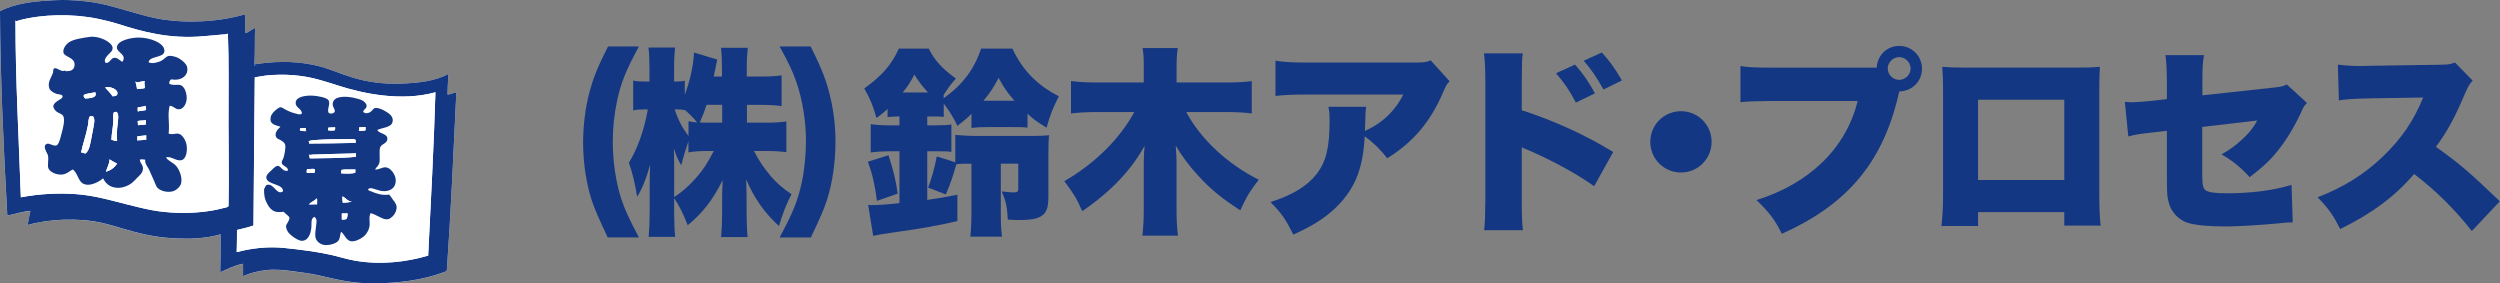 <?xml version="1.0" encoding="utf-8"?>
<!-- Generator: Adobe Illustrator 25.2.3, SVG Export Plug-In . SVG Version: 6.00 Build 0)  -->
<svg version="1.1" xmlns="http://www.w3.org/2000/svg" xmlns:xlink="http://www.w3.org/1999/xlink" x="0px" y="0px"
	 viewBox="0 0 465.22 52.74" style="enable-background:new 0 0 465.22 52.74;" xml:space="preserve">
<rect x="0" y="0" width="465.22" height="52.74" fill="#808080" stroke="none"/>
<style type="text/css">
	.st0{fill:#133783;}
	.st1{fill:#FFFFFF;}
</style>
<g>
	<g>
		<path class="st0" d="M113.09,44.19c-1.84-3.93-2.43-5.27-2.96-6.88c-1.03-3.11-1.62-7.07-1.62-10.74c0-3.18,0.4-6.47,1.18-9.39
			c0.72-2.69,1.5-4.68,3.46-8.53h5.74c-2.4,4.45-3.27,6.58-4.02,9.91c-0.56,2.58-0.84,5.24-0.84,7.86c0,3.63,0.59,7.56,1.59,10.62
			c0.69,2.02,1.4,3.59,3.27,7.14H113.09z"/>
		<path class="st0" d="M139,22.83h3.68c1.59,0,2.62-0.08,3.65-0.23v5.72c-1.09-0.15-2.15-0.22-3.68-0.22h-2.34
			c0.9,1.8,1.93,3.29,3.18,4.75c1.12,1.27,2.06,2.1,3.8,3.29c-1.09,2.17-1.5,3.22-2.34,5.91c-2.68-2.43-4.58-5.13-6.11-8.68
			c0.06,1.2,0.09,2.39,0.09,3.33v2.66c0,1.8,0.06,3.48,0.19,4.75h-4.93c0.12-1.35,0.19-2.95,0.19-4.75v-2.28
			c0-1.01,0.03-2.13,0.09-3.55c-1.84,3.7-3.74,6.13-6.49,8.38c-0.9-2.24-1.47-3.44-2.53-5.05v2.39c0,1.95,0.06,3.48,0.19,4.83h-4.93
			c0.12-1.31,0.19-2.99,0.19-4.83V34.2c0-0.82,0.03-2.28,0.09-3.59c-0.72,2.62-1.47,4.49-2.43,6.02c-0.37-2.43-0.78-4.15-1.53-6.36
			c1.53-2.39,2.9-6.21,3.52-9.91h-0.72c-0.94,0-1.43,0.04-2,0.19v-5.57c0.53,0.15,1.06,0.19,2,0.19h1.03v-2.43
			c0-1.72-0.06-2.88-0.19-3.89h4.96c-0.12,1.01-0.19,2.21-0.19,3.89v2.43h0.56c0.65,0,0.9-0.04,1.43-0.15v2.62
			c1-2.66,1.62-5.54,1.72-7.86l4.33,1.31c-0.12,0.49-0.22,0.94-0.47,2.21c-0.06,0.26-0.06,0.3-0.19,0.94h1.53v-1.57
			c0-1.61-0.06-2.66-0.19-3.78h4.99c-0.12,1.05-0.19,2.17-0.19,3.78v1.57h2.84c1.65,0,2.62-0.07,3.65-0.22v5.72
			c-1.15-0.15-2.12-0.22-3.68-0.22H139V22.83z M125.47,36.67c1.59-1.05,2.71-2.06,4.08-3.59c1.28-1.46,2.15-2.77,3.27-4.98h-1.03
			c-1.47,0-2.84,0.08-3.68,0.26v-2.09c-0.5,1.46-1.03,3.22-1.34,4.49c-0.66-1.12-0.94-1.8-1.37-3.14c0.03,1.01,0.06,2.43,0.06,3.82
			V36.67z M128.12,22.56c0.66,0.15,0.84,0.15,1.62,0.23c-0.75-0.9-1.43-1.61-2.28-2.32v0.04c-0.44-0.11-0.84-0.15-1.34-0.15h-0.56
			c0.62,1.95,1.5,3.59,2.56,4.94V22.56z M131.49,19.5c-0.44,1.35-0.66,1.91-1.28,3.29c0.65,0.04,0.97,0.04,1.59,0.04h2.59V19.5
			H131.49z"/>
		<path class="st0" d="M145.08,44.19c2.56-4.79,3.37-6.84,4.09-10.1c0.53-2.47,0.81-5.24,0.81-8.01c0-3.48-0.66-7.56-1.75-10.7
			c-0.69-2.02-1.4-3.55-3.15-6.73h5.77c2.12,4.23,2.96,6.4,3.68,9.5c0.65,2.81,0.94,5.39,0.94,8.27c0,3.82-0.59,7.78-1.62,10.89
			c-0.53,1.65-1.12,2.99-2.96,6.88H145.08z"/>
		<path class="st0" d="M167.38,21.67c-0.94,0-1.53,0.04-2.21,0.11v-1.5c-0.71,0.64-1.05,0.94-2.06,1.68
			c-0.79-2.66-1.05-3.25-2.28-5.5c3.25-2.32,5.12-4.45,6.43-7.41h5.57c1.05,2.13,2.43,3.67,5.05,5.57c-0.9,1.01-1.35,1.61-2.28,3.03
			v0.64c3.52-2.51,5.72-5.42,6.96-9.24h5.84c1.83,3.96,4.6,6.81,8.64,8.87c-1.12,2.17-1.68,3.59-2.28,5.84
			c-1.98-1.23-2.21-1.38-3.55-2.58v2.58c-0.79-0.11-1.23-0.11-3.1-0.11h-4.15c-1.53,0-2.13,0.04-3.18,0.15v-2.62
			c-0.82,0.82-1.42,1.31-2.62,2.25c-0.71-1.53-1.38-2.62-2.54-4.15v2.47c-0.79-0.08-0.97-0.08-2.17-0.08h-0.9v1.65h1.65
			c1.38,0,2.13-0.04,2.84-0.15v5.09c-0.86-0.11-1.27-0.11-2.84-0.11h-1.65v9.05c2.36-0.34,3.29-0.49,5.61-0.97v4.9
			c-3.44,0.82-6.55,1.38-11.67,2.09c-2.62,0.38-2.73,0.41-4,0.67l-0.94-5.76c0.22,0.04,0.41,0.04,0.56,0.04
			c1.31,0,2.92-0.11,5.27-0.37v-9.65h-1.57c-1.53,0-2.73,0.08-3.78,0.22v-5.27c1.08,0.15,2.24,0.23,3.82,0.23h1.53V21.67z
			 M163.19,37.38c-0.41-3.11-0.79-4.75-1.68-7.29l3.82-1.2c0.94,2.84,1.38,4.68,1.72,7.14L163.19,37.38z M172.69,17.21
			c-1.16-1.31-1.53-1.76-2.54-3.33c-0.71,1.38-1.12,2.02-2.17,3.33H172.69z M180.77,30.46c-1.46,0-1.91,0-2.81,0.11
			c-0.56,2.02-1.01,3.4-1.95,5.61l-3.29-1.27c0.75-2.06,1.12-3.44,1.61-5.8l3.44,1.09v-5.09c1.31,0.11,2.66,0.19,4.41,0.19h9.69
			c1.57,0,2.58-0.04,3.33-0.15c-0.07,0.94-0.11,1.98-0.11,3.82v7.63c0,2.17-0.37,3.11-1.53,3.74c-0.79,0.41-1.91,0.6-3.74,0.6
			c-0.67,0-1.2,0-2.28-0.08c-0.11-2.32-0.37-3.48-1.12-5.24c0.94,0.11,1.61,0.19,2.21,0.19c0.64,0,0.86-0.19,0.86-0.67v-4.68h-3.25
			v9.09c0,1.98,0.04,3.11,0.22,4.49h-5.91c0.15-1.2,0.22-2.36,0.22-4.6V30.46z M188.78,18.75c-1.35-1.57-1.83-2.24-2.96-4.26
			c-0.86,1.68-1.53,2.73-2.81,4.26c0.64,0,0.64,0,0.94,0h4.15H188.78z"/>
		<path class="st0" d="M220.74,20.84c2.69,5.05,7.63,9.65,13.5,12.61c-1.72,2.24-2.21,3.03-3.44,5.69
			c-3.37-2.17-5.57-3.97-7.71-6.32c-1.8-1.95-3.03-3.59-4.3-5.72c0.11,1.5,0.15,2.54,0.15,3.25v8.49c0,1.91,0.07,3.48,0.26,5.01
			h-6.62c0.19-1.5,0.26-3.03,0.26-5.01v-8.42c0-1.01,0.04-2.02,0.15-3.29c-2.43,4.49-6.32,8.57-11.6,12.16
			c-1.01-2.32-1.72-3.44-3.33-5.57c5.72-3.33,10.29-7.86,13.02-12.87h-6.88c-1.98,0-3.33,0.08-4.9,0.26v-6.02
			c1.61,0.19,2.92,0.26,4.86,0.26h8.68v-2.88c0-1.68-0.04-2.51-0.22-3.52h6.55c-0.15,0.97-0.22,1.83-0.22,3.52v2.88h9.09
			c1.91,0,3.55-0.07,4.9-0.26v6.02c-1.53-0.19-3.03-0.26-4.86-0.26H220.74z"/>
		<path class="st0" d="M269.75,15.12c-0.56,0.6-0.67,0.79-1.16,1.95c-2.39,5.61-5.61,9.39-10.44,12.38
			c-1.31-1.68-2.54-2.88-4.19-4.08c-0.22,3.89-0.86,6.62-2.17,9.09c-1.31,2.39-3.25,4.53-5.84,6.32c-1.53,1.05-2.81,1.72-5.27,2.88
			c-1.5-2.95-2.09-3.85-4.26-6.06c4.12-1.31,6.81-2.96,8.57-5.2c1.8-2.32,2.43-4.98,2.43-9.95c0-1.2-0.04-1.76-0.22-2.58h7.03
			c-0.11,0.75-0.15,1.09-0.19,3.22c0,0.04-0.04,0.94-0.04,1.31c0.22-0.15,0.22-0.15,0.86-0.45c2.73-1.39,4.94-3.63,6.28-6.36H243.3
			c-2.84,0-4.15,0.08-5.95,0.26V11.3c1.72,0.26,2.99,0.34,6.06,0.34h19.6c2.09,0,2.36-0.04,3.22-0.41L269.75,15.12z"/>
		<path class="st0" d="M276.19,42.84c0.15-1.57,0.19-2.66,0.22-5.72V15.34c-0.04-3.22-0.04-3.4-0.26-5.42h7.22
			c-0.15,0.97-0.15,1.57-0.19,5.46v5.13c5.91,1.91,11.78,4.56,17.02,7.78l-3.55,6.36c-3.1-2.21-7.44-4.6-11.78-6.51
			c-1.12-0.45-1.23-0.49-1.35-0.56c-0.11-0.04-0.19-0.08-0.34-0.19v9.73c0,2.77,0.07,4.75,0.22,5.72H276.19z M293.1,12.02
			c1.46,1.65,2.66,3.37,3.7,5.35l-3.55,1.72c-1.23-2.36-2.21-3.74-3.7-5.46L293.1,12.02z M298.08,9.77c1.38,1.5,2.43,2.92,3.74,5.2
			l-3.44,1.68c-1.31-2.36-2.36-3.85-3.67-5.35L298.08,9.77z"/>
		<path class="st0" d="M318.51,26.38c0,3.18-2.54,5.72-5.69,5.72c-3.18,0-5.72-2.54-5.72-5.69c0-3.18,2.54-5.72,5.72-5.72
			C315.96,20.69,318.51,23.24,318.51,26.38z"/>
		<path class="st0" d="M353.42,17.14l-0.04,0.15c-0.04,0.15-0.08,0.26-0.11,0.37l-0.22,0.97c-3.07,12.01-9.58,19.56-21.47,24.88
			c-1.23-2.51-2.28-3.93-4.71-6.28c9.95-3.11,16.68-9.73,18.82-18.44h-15.64c-3.97,0.04-4.86,0.07-6.17,0.23v-6.73
			c1.42,0.23,2.47,0.3,6.28,0.3h19.08c0.11-2.32,1.91-4.04,4.19-4.04c2.36,0,4.23,1.87,4.23,4.23s-1.83,4.19-4.19,4.23L353.42,17.14
			z M351.28,12.76c0,1.12,0.97,2.1,2.13,2.1c1.16,0,2.13-0.97,2.13-2.1c0-1.16-0.97-2.13-2.13-2.13
			C352.26,10.63,351.28,11.6,351.28,12.76z"/>
		<path class="st0" d="M368.09,39.47v2.58h-6.81c0.22-2.06,0.3-3.33,0.3-6.1V16.73c0-1.61-0.04-2.77-0.15-4.3
			c1.31,0.11,2.06,0.15,4.53,0.15h20.16c2.32,0,2.88,0,4.64-0.15c-0.07,1.31-0.11,2.66-0.11,4.41v18.97c0,2.88,0.07,4.68,0.26,6.17
			h-6.77v-2.51H368.09z M384.14,18.56h-16.05v14.93h16.05V18.56z"/>
		<path class="st0" d="M403.22,14.9c0-1.95-0.08-3.44-0.26-4.64h7.18c-0.22,1.24-0.3,2.28-0.3,4.49v2.99l13.06-1.42
			c1.5-0.15,1.91-0.26,2.66-0.6l3.74,3.44c-0.6,0.64-0.6,0.64-1.23,2.06c-1.08,2.28-2.54,4.75-4.04,6.62
			c-1.42,1.83-2.77,3.11-5.39,5.13c-1.8-1.95-3.14-3.03-5.24-4.23c1.53-0.9,2.62-1.65,3.93-2.88c1.2-1.09,1.83-1.91,2.73-3.44
			l-10.25,1.2v8.01c0,2.73,0.07,3.33,0.6,3.74c0.41,0.41,1.76,0.6,3.97,0.6c4.56,0,8.79-0.56,12.05-1.57l0.22,6.99
			c-0.26,0-0.49,0-0.6,0c-0.94,0.04-0.97,0.07-1.76,0.15c-3.59,0.34-7.82,0.6-9.99,0.6c-3.25,0-5.72-0.22-7.18-0.67
			c-1.65-0.52-2.99-1.91-3.48-3.55c-0.37-1.31-0.41-1.83-0.41-5.42v-8.16l-2.24,0.26c-2.99,0.34-3.48,0.41-4.94,0.79l-0.64-6.43
			c0.71,0.04,1.2,0.08,1.38,0.08c0.52,0,2.28-0.15,3.52-0.26l2.92-0.34V14.9z"/>
		<path class="st0" d="M459.98,42.99c-3.25-4.12-6.55-7.37-10.74-10.62c-3.52,4.15-7.97,7.44-13.77,10.25
			c-1.31-2.62-2.09-3.74-4.19-5.91c4.86-1.87,8.72-4.3,12.12-7.56c3.48-3.33,5.76-6.66,7.52-11l-9.73,0.15
			c-3.22,0.07-4.41,0.15-5.95,0.38l-0.19-6.66c1.46,0.19,2.47,0.26,3.93,0.26c0.3,0,1.01,0,2.09-0.04l12.79-0.19
			c1.76-0.04,1.98-0.04,2.99-0.41l3.29,3.37c-0.56,0.56-0.79,0.94-1.35,2.21c-1.98,4.68-3.4,7.29-5.5,10.1
			c4.53,3.25,6.06,4.56,11.9,10.14L459.98,42.99z"/>
	</g>
</g>
<g id="レイヤー_2">
	<g>
		<g>
			<path class="st1" d="M83.15,50.32c0.75-10.78,1.25-22.15,1.77-33.15c-0.58,0.07-1.15,0.46-1.65,0.41
				c0.04-1.29,0.09-2.58,0.18-3.83c-2.5,1.39-5.63,1.69-8.95,1.82c-3.07,0.13-6.3-0.33-9.01-1.18c-1.31-0.41-2.64-0.91-4.01-1.41
				c-4.13-1.52-9.12-1.84-14.13-1c0.13-2.53,0.03-5.04,0.12-6.77c-0.65,0.24-1.21,0.87-1.83,0.94c0.01-1.39-0.07-2.37-0.06-3.48
				c-5.25,1.55-12.34,1.83-17.96,0.42c-2.55-0.65-5.24-1.52-7.89-2.18c-2.57-0.64-6.28-1.03-9.36-0.88C6.33,0.22,2.82,0.61,0,2.09
				c0.06,12.6,0.66,25.25,1.35,38.05c1.4-0.29,2.92-0.77,4.3-0.89C5.47,40.13,5.29,41,5.12,41.9c4-1.18,9.5-1.37,13.84-0.41
				c1.42,0.31,2.77,0.73,4.06,1.12c2.58,0.77,5.44,1.47,8.66,1.71c2.42,0.18,5.1,0.14,7.3-0.23c0.71-0.12,1.41-0.29,2.06-0.47
				c0.02,2.63-0.03,4.67-0.06,7.07c1.31-0.6,2.77-1.35,4.24-1.59c0,0.76,0,1.53,0,2.3c1.38-0.6,2.81-0.95,4.36-1.12
				c1.65-0.19,3.35,0.01,5.06,0.23c1.61,0.22,3.21,0.4,4.77,0.77c3.06,0.71,6.09,1.45,9.54,1.47c5.03,0.03,9.62-0.63,13.25-1.94
				C82.55,50.67,82.94,50.6,83.15,50.32z"/>
			<path class="st0" d="M42.41,6.21c0-0.05,0-0.14-0.01-0.3C42.41,6.02,42.41,6.12,42.41,6.21z M42.41,6.22
				c-0.01,0.12-0.06,0.04-0.19,0.11c-0.13,0.07-0.61,0.08-1,0.12c-1.14,0.1-2.35,0.21-3.24,0.29c-6.52,0.59-11.51-0.84-16.08-2.3
				C20.7,4.06,19.46,3.77,18.2,3.5C13.48,2.52,7.81,2.64,3.53,3.8c-0.17,0.04-0.51,0.29-0.65,0c-0.01,10.97,0.62,21.85,1,32.92
				c3.39-0.64,6.85-0.84,10.3-0.59c3.42,0.25,6.42,1.15,9.37,1.89c1.45,0.36,2.96,0.75,4.54,1.06c1.63,0.32,3.27,0.47,5.01,0.53
				c2.68,0.1,6.04-0.2,8.48-0.89c0.32-0.09,0.71-0.1,0.94-0.35c0.12-5.85,0-9.75,0-15.31C42.52,17.76,42.61,11.22,42.41,6.22z
				 M84.92,17.17c-0.52,11-1.02,22.38-1.77,33.15c-0.22,0.28-0.61,0.35-0.94,0.47c-3.63,1.31-8.22,1.97-13.25,1.94
				c-3.45-0.02-6.48-0.76-9.54-1.47c-1.56-0.36-3.16-0.55-4.77-0.77c-1.72-0.23-3.41-0.42-5.06-0.23c-1.55,0.17-2.98,0.52-4.36,1.12
				c0-0.77,0-1.53,0-2.3c-1.47,0.24-2.93,0.99-4.24,1.59c0.03-2.4,0.08-4.44,0.06-7.07c-0.65,0.18-1.35,0.35-2.06,0.47
				c-2.2,0.38-4.89,0.41-7.3,0.23c-3.22-0.23-6.07-0.94-8.66-1.71c-1.29-0.38-2.65-0.81-4.06-1.12c-4.34-0.96-9.84-0.76-13.84,0.41
				c0.16-0.9,0.35-1.77,0.53-2.65c-1.38,0.11-2.9,0.6-4.3,0.89C0.66,27.34,0.06,14.69,0,2.09c2.82-1.48,6.33-1.87,10.37-2.06
				c3.09-0.14,6.79,0.24,9.36,0.88c2.65,0.66,5.33,1.53,7.89,2.18c5.62,1.42,12.71,1.13,17.96-0.42c-0.01,1.11,0.07,2.08,0.06,3.48
				c0.62-0.07,1.18-0.71,1.83-0.94c-0.09,1.73,0.01,4.24-0.12,6.77c5.01-0.84,10.01-0.52,14.13,1c1.37,0.5,2.69,1,4.01,1.41
				c2.71,0.85,5.94,1.3,9.01,1.18c3.32-0.13,6.45-0.44,8.95-1.82c-0.09,1.24-0.14,2.53-0.18,3.83
				C83.77,17.63,84.35,17.24,84.92,17.17z M79.68,47.56c0.49-9.94,1.06-20.33,1.35-30.39c-6.32,1.76-13.48,0.28-18.43-1.35
				c-1.11-0.37-2.18-0.69-3.3-1c-3.01-0.85-6.37-1.12-9.78-0.77c-0.78,0.08-1.49,0.25-2.12,0.35c-0.1,10.03-0.17,17.71-0.24,27.56
				c-0.97,0.33-2,0.59-3.06,0.83c0,1.71-0.04,2.8-0.06,4.12c2.82-0.74,5.82-1.09,8.89-0.77c3.05,0.32,6.12,0.7,8.95,1.35
				c1.34,0.31,2.69,0.75,4.12,1C70.76,49.34,75.72,48.76,79.68,47.56z M47.47,12.22c0.02-0.08-0.04-0.23-0.06-0.12
				C47.39,12.18,47.44,12.33,47.47,12.22z"/>
			<path class="st1" d="M81.03,17.17c-0.3,10.06-0.87,20.44-1.35,30.39c-3.96,1.2-8.92,1.78-13.66,0.94c-1.43-0.25-2.79-0.69-4.12-1
				c-2.83-0.66-5.9-1.04-8.95-1.35c-3.07-0.32-6.07,0.03-8.89,0.77c0.02-1.32,0.06-2.41,0.06-4.12c1.06-0.24,2.09-0.5,3.06-0.83
				c0.06-9.85,0.14-17.53,0.24-27.56c0.63-0.1,1.34-0.27,2.12-0.35c3.41-0.35,6.77-0.08,9.78,0.77c1.12,0.31,2.19,0.63,3.3,1
				C67.56,17.45,74.72,18.93,81.03,17.17z M73.08,40.25c0.42-0.42,0.8-1.2,0.71-1.88c-0.05-0.37-0.36-0.84-0.59-1.18
				c-0.25-0.38-0.51-0.78-0.76-1c-1.31,0.21-2.47-0.22-3.3-0.59c-0.22-0.1-0.59-0.11-0.59-0.41c0.38-0.37,0.9-0.11,1.3,0
				c0.44,0.12,0.92,0.31,1.35,0.35c1.54,0.15,2.67-0.7,2.47-2.3c-0.1-0.84-0.94-2.07-1.83-2.12c-0.72-0.04-1.16,0.45-2,0.41
				c0.27-0.48,0.58-0.59,0.77-1.12c0.27-0.76-0.13-2.4,0.24-3.12c0.3-0.6,1.54-0.64,1.24-1.82c-0.38-0.67-1.49-0.65-1.83-1.3
				c0.86-0.42,2.44-0.47,2.77-1.3c0.47-1.17-0.67-1.85-1.35-2.24c-0.51-0.29-1.33-0.67-1.88-0.53c-0.35,0.09-0.53,0.64-1,0.82
				c-0.38,0.15-0.76,0.24-1.18-0.12c0.17-0.59,0.67-0.57,0.65-1.17c-0.01-0.4-0.54-0.84-0.88-1c-0.33-0.17-1.02-0.35-1.65-0.48
				c-1.55-0.31-3.66-0.29-3.77,1.12c-0.06,0.73,0.54,1.03,0.35,1.53c-0.12,0.31-0.94,0.5-1.18,0.06c-0.15-0.9,0.4-1.46,0.06-2.18
				c-0.27-0.57-2.11-0.84-2.83-0.89c-1.45-0.1-3.25,0.21-3.3,1.29c-0.04,0.96,1.07,1.05,1.18,2c-0.32,0.32-0.76,0.13-1.06,0.06
				c-0.75-0.18-1.36-0.42-2-0.76c-0.83-0.45-0.86-0.68-1.65-0.06c-0.48,0.38-1,0.87-1.12,1.47c-0.27,1.3,0.79,1.44,1.83,1.77
				c-0.37,0.37-1.26,1.14-0.77,2c0.16,0.28,0.54,0.32,0.94,0.59c0.3,0.2,0.63,0.44,0.71,0.82c0.11,0.54-0.17,1.9-0.29,2.3
				c-0.13,0.43-0.44,0.67-0.35,1.06c0.13,0.6,1.28,0.68,1.12,1.41c-1.01,0.27-1.23-0.88-1.88-0.89c-0.43,0-0.97,0.64-1.24,0.89
				c-0.36,0.33-0.92,0.8-0.88,1.3c0.1,1.38,3.11,1.06,3.12,2.53c-1.15,0.9-1.72-1.57-3-1.18c-0.31,0.09-0.31,0.47-0.53,0.76
				c-0.05,1.32,0.18,2.12,0.71,3c0.61,1.03,1.33,1.51,2.89,1.23c0.19,0.17,0.39,0.35,0.59,0.53c0.22,0.21,0.51,0.36,0.53,0.65
				c0.02,0.2-0.2,0.57-0.29,0.77c-0.12,0.26-0.34,0.46-0.35,0.76c-0.02,0.35,0.24,0.89,0.41,1.12c0.46,0.61,1.86,1.59,2.53,1.59
				c0.9,0,1.37-0.79,1.59-1.53c0.09-0.31,0.15-0.68,0.18-0.94c0.08-0.68-0.17-1.6,0.53-2c0.63,0.34,0.42,1.1,0.35,1.71
				c-0.07,0.64-0.23,1.42-0.12,2.06c0.14,0.81,0.92,1.39,1.77,1.48c0.79,0.07,2.03-0.25,2.47-0.77c0.36-0.42,0.3-1.07,0.53-1.71
				c0.62,0.47,0.96,1.64,1.83,1.77c0.72,0.11,1.73-0.37,2.3-0.82c0.59-0.47,1.09-1.31,1.18-2.12c0.08-0.74-0.2-1.57,0.18-2.29
				c0.58,0.14,1.02,0.41,1.53,0.65c0.51,0.23,1.07,0.61,1.77,0.47C72.51,40.73,72.93,40.41,73.08,40.25z"/>
			<path class="st0" d="M73.79,38.37c0.1,0.68-0.29,1.46-0.71,1.88c-0.15,0.16-0.57,0.48-0.82,0.53c-0.7,0.14-1.26-0.24-1.77-0.47
				c-0.51-0.24-0.95-0.51-1.53-0.65c-0.37,0.73-0.1,1.56-0.18,2.29c-0.08,0.81-0.58,1.65-1.18,2.12c-0.57,0.45-1.57,0.94-2.3,0.82
				c-0.87-0.13-1.2-1.3-1.83-1.77c-0.23,0.64-0.17,1.29-0.53,1.71c-0.44,0.52-1.68,0.84-2.47,0.77c-0.85-0.08-1.63-0.67-1.77-1.48
				c-0.11-0.63,0.05-1.42,0.12-2.06c0.06-0.61,0.28-1.37-0.35-1.71c-0.7,0.4-0.45,1.32-0.53,2c-0.03,0.26-0.09,0.63-0.18,0.94
				c-0.21,0.74-0.69,1.53-1.59,1.53c-0.68,0-2.08-0.98-2.53-1.59c-0.17-0.23-0.43-0.77-0.41-1.12c0.01-0.31,0.23-0.51,0.35-0.76
				c0.09-0.2,0.31-0.56,0.29-0.77c-0.02-0.29-0.31-0.44-0.53-0.65c-0.19-0.18-0.4-0.37-0.59-0.53c-1.56,0.28-2.27-0.21-2.89-1.23
				c-0.52-0.88-0.76-1.69-0.71-3c0.22-0.29,0.22-0.67,0.53-0.76c1.28-0.39,1.85,2.08,3,1.18c-0.01-1.47-3.02-1.15-3.12-2.53
				c-0.04-0.5,0.52-0.96,0.88-1.3c0.26-0.24,0.81-0.89,1.24-0.89c0.66,0.01,0.87,1.15,1.88,0.89c0.16-0.73-0.99-0.81-1.12-1.41
				c-0.08-0.39,0.22-0.63,0.35-1.06c0.12-0.4,0.4-1.75,0.29-2.3c-0.08-0.39-0.41-0.62-0.71-0.82c-0.4-0.27-0.78-0.31-0.94-0.59
				c-0.5-0.86,0.4-1.63,0.77-2c-1.04-0.32-2.09-0.46-1.83-1.77c0.12-0.6,0.64-1.1,1.12-1.47c0.79-0.62,0.82-0.39,1.65,0.06
				c0.64,0.34,1.25,0.59,2,0.76c0.3,0.07,0.74,0.27,1.06-0.06c-0.1-0.95-1.22-1.04-1.18-2c0.04-1.09,1.85-1.39,3.3-1.29
				c0.72,0.05,2.56,0.32,2.83,0.89c0.34,0.72-0.21,1.28-0.06,2.18c0.24,0.44,1.06,0.25,1.18-0.06c0.19-0.5-0.41-0.8-0.35-1.53
				c0.11-1.41,2.22-1.43,3.77-1.12c0.63,0.13,1.32,0.31,1.65,0.48c0.34,0.16,0.87,0.6,0.88,1c0.02,0.61-0.48,0.58-0.65,1.17
				c0.41,0.36,0.8,0.27,1.18,0.12c0.47-0.19,0.65-0.73,1-0.82c0.55-0.14,1.37,0.24,1.88,0.53c0.69,0.39,1.82,1.07,1.35,2.24
				c-0.33,0.83-1.9,0.88-2.77,1.3c0.33,0.65,1.45,0.62,1.83,1.3c0.3,1.18-0.93,1.22-1.24,1.82c-0.37,0.72,0.04,2.36-0.24,3.12
				c-0.19,0.53-0.5,0.63-0.77,1.12c0.84,0.03,1.28-0.45,2-0.41c0.89,0.06,1.72,1.28,1.83,2.12c0.2,1.6-0.93,2.45-2.47,2.3
				c-0.44-0.04-0.92-0.23-1.35-0.35c-0.4-0.11-0.92-0.37-1.3,0c0,0.3,0.37,0.31,0.59,0.41c0.83,0.36,1.99,0.8,3.3,0.59
				c0.26,0.22,0.51,0.62,0.76,1C73.43,37.53,73.74,37.99,73.79,38.37z M68.02,24.23c0-0.2,0-0.39,0-0.59
				c-0.45-0.04-0.77,0.06-1.18,0.06c-0.02,0.22,0.05,0.52-0.06,0.65C67.14,24.31,67.75,24.41,68.02,24.23z M66.25,29.18
				c0-0.22,0-0.43,0-0.65c-1.3,0.07-2.71,0.06-4.12,0.12c-1.41,0.06-2.67,0.1-3.94,0.12c-0.2,0-0.49,0.17-0.65-0.06
				c0.08,0.24-0.03,0.66,0.18,0.77C59.82,29.45,63.77,29.44,66.25,29.18z M66.19,26.59c-0.02-0.2,0.05-0.48-0.06-0.59
				c-0.35-0.21-0.81-0.12-1.24-0.12c-2.07,0-4.31,0.04-6.3,0.18c-0.41,0.03-0.84,0.07-1.18,0.24c0.09,0.08,0.12,0.23,0.12,0.41
				C60.31,26.7,62.99,26.67,66.19,26.59z M66.19,32.13c-0.21,0.03,0.02-0.37-0.06-0.59c-0.83,0.03-1.79-0.07-2.53,0.06
				c-0.11,0.14-0.13,0.38-0.12,0.65C64.21,32.31,65.45,32.37,66.19,32.13z M65.49,37.48c-0.77,0.07-1.14-0.68-1.77-0.94
				c-0.01,0.42-0.01,0.83,0.06,1.18C64.42,37.72,65.02,37.66,65.49,37.48z M64.43,40.78c0.19-0.24,0.28-0.59,0.24-1.06
				c-0.01-0.05-0.05-0.07-0.12-0.06c-0.2,0.14-0.65,0.02-0.94,0.06c0,0.37,0,0.75,0,1.12C63.86,40.91,64.14,40.84,64.43,40.78z
				 M62.31,24.23c0.05-0.15,0.08-0.31,0.06-0.53c-0.48-0.03-0.88,0.02-1.29,0.06c0.01,0.18-0.04,0.43,0.06,0.53
				C61.52,24.27,62.01,24.35,62.31,24.23z M59.01,38.02c-0.04-0.36,0.08-0.86-0.06-1.12c-0.39,0.47-1.05,0.68-1.47,1.12
				C58,38.08,58.3,37.99,59.01,38.02z M58.48,32.18c0.1-0.17,0.14-0.41,0.12-0.71c-0.55-0.15-0.84,0.04-1.47,0
				c-0.07,0.17-0.06,0.41-0.06,0.65C57.42,32.26,58.21,32.13,58.48,32.18z M57.07,24.35c-0.31,0.08-0.13-0.34-0.18-0.53
				c-0.46,0.05-1.24-0.22-1.06,0.47C56.19,24.33,56.72,24.5,57.07,24.35z"/>
			<path class="st1" d="M68.02,23.64c0,0.2,0,0.39,0,0.59c-0.27,0.18-0.88,0.08-1.24,0.12c0.11-0.13,0.04-0.43,0.06-0.65
				C67.25,23.7,67.56,23.61,68.02,23.64z"/>
			<path class="st1" d="M66.25,28.53c0,0.22,0,0.43,0,0.65c-2.48,0.26-6.43,0.26-8.54,0.29c-0.2-0.11-0.09-0.53-0.18-0.77
				c0.15,0.23,0.45,0.06,0.65,0.06c1.27-0.02,2.53-0.06,3.94-0.12C63.54,28.59,64.95,28.61,66.25,28.53z"/>
			<path class="st1" d="M66.13,26c0.1,0.11,0.04,0.39,0.06,0.59c-3.2,0.07-5.88,0.11-8.66,0.12c0.01-0.18-0.03-0.33-0.12-0.41
				c0.34-0.17,0.77-0.21,1.18-0.24c1.99-0.14,4.23-0.18,6.3-0.18C65.33,25.88,65.78,25.79,66.13,26z"/>
			<path class="st1" d="M66.13,31.54c0.08,0.22-0.15,0.62,0.06,0.59c-0.74,0.24-1.98,0.18-2.71,0.12c-0.01-0.27,0.01-0.5,0.12-0.65
				C64.34,31.47,65.3,31.57,66.13,31.54z"/>
			<path class="st1" d="M63.72,36.54c0.63,0.26,1,1.01,1.77,0.94c-0.47,0.18-1.07,0.23-1.71,0.24
				C63.71,37.38,63.71,36.96,63.72,36.54z"/>
			<path class="st1" d="M64.66,39.72c0.04,0.47-0.04,0.82-0.24,1.06c-0.28,0.06-0.56,0.13-0.82,0.06c0-0.37,0-0.75,0-1.12
				c0.3-0.04,0.74,0.08,0.94-0.06C64.61,39.65,64.65,39.68,64.66,39.72z"/>
			<path class="st1" d="M62.37,23.7c0.02,0.22-0.01,0.38-0.06,0.53c-0.3,0.11-0.79,0.04-1.18,0.06c-0.1-0.09-0.05-0.34-0.06-0.53
				C61.49,23.73,61.89,23.68,62.37,23.7z"/>
			<path class="st1" d="M58.95,36.9c0.14,0.25,0.02,0.76,0.06,1.12c-0.71-0.02-1.01,0.06-1.53,0C57.9,37.57,58.56,37.37,58.95,36.9z
				"/>
			<path class="st1" d="M58.6,31.48c0.02,0.3-0.02,0.54-0.12,0.71c-0.26-0.05-1.06,0.08-1.41-0.06c-0.01-0.24-0.01-0.48,0.06-0.65
				C57.75,31.51,58.04,31.33,58.6,31.48z"/>
			<path class="st1" d="M56.89,23.82c0.05,0.19-0.14,0.61,0.18,0.53c-0.35,0.15-0.88-0.02-1.24-0.06
				C55.65,23.6,56.43,23.87,56.89,23.82z"/>
			<path class="st1" d="M47.41,12.1c0.02-0.11,0.08,0.04,0.06,0.12C47.44,12.33,47.39,12.18,47.41,12.1z"/>
			<path class="st1" d="M42.52,23.05c0,5.56,0.12,9.46,0,15.31c-0.23,0.26-0.62,0.26-0.94,0.35c-2.44,0.68-5.8,0.98-8.48,0.89
				c-1.74-0.06-3.38-0.22-5.01-0.53c-1.58-0.3-3.09-0.7-4.54-1.06c-2.95-0.73-5.95-1.64-9.37-1.89c-3.45-0.25-6.92-0.04-10.3,0.59
				c-0.38-11.07-1.01-21.96-1-32.92c0.14,0.29,0.48,0.04,0.65,0c4.28-1.16,9.95-1.28,14.66-0.3c1.26,0.26,2.5,0.56,3.71,0.94
				c4.57,1.45,9.56,2.88,16.08,2.3c0.89-0.08,2.1-0.19,3.24-0.29c0.39-0.04,0.87-0.05,1-0.12c0.12-0.07,0.18,0,0.19-0.11
				C42.61,11.22,42.52,17.76,42.52,23.05z M31.86,14.75c2.12,0.41,3.35-0.95,2.95-2.36c-0.18-0.62-1.23-1.49-1.94-1.77
				c-0.35-0.13-1.07-0.31-1.47-0.23c-0.43,0.08-0.94,0.72-1.41,0.94c-0.58,0.26-1.67,0.59-2.3,0.23c0.2-1.36,3.46-0.64,2.88-2.53
				c-0.35-1.15-2.61-2.01-4.53-2.06c-1.59-0.04-4.38,0.57-4.24,1.94c0.09,0.88,1.94,1.29,1,2.59c-0.53-0.31-0.91-0.84-1.53-0.76
				c-0.66,0.08-0.78,1.07-1.59,0.94c-0.35-0.54,0.04-0.97,0.3-1.3c0.44-0.57,1.11-0.85,1-1.59c-0.15-1.01-2.52-2.21-4.3-1.94
				c-1.47,0.22-3.05,0.44-3.89,1.06c-0.46,0.34-1.11,1.16-0.94,1.88c0.18,0.77,1.96,0.85,2.06,2.06c0.07,0.8-0.37,1.35-1.24,1.36
				c-0.13,0-0.55,0.1-0.47-0.12c-0.76,0.41-1.4-0.54-2.06-0.41c-0.29,0.22-0.16,0.55-0.24,0.82c-0.26,0.88-1.12,1.77-0.65,3
				c0.15,0.4,0.87,0.81,1.3,0.94c0.44,0.14,1.04,0.09,1.12,0.41c0.1,0.42-0.5,0.62-0.88,0.88c-0.33,0.22-0.79,0.6-0.82,0.94
				c-0.05,0.48,0.39,0.91,0.65,1.12c0.26,0.21,0.95,0.37,1.18,0.77c0.41,0.73-0.08,2.43-0.24,3c-0.16,0.58-0.48,2.28-1,2.47
				c-0.6,0.22-1.3-0.47-1.77-0.29c-1.02,0.37,0.1,1.74,0.18,2.18c0.18,0.99-0.2,1.9,0.12,2.47c0.4,0.74,1.64,1.18,2.59,1.06
				c0.79-0.11,1.21-0.59,1.89-0.94c0.72,0.47,0.94,1.57,1.47,2.24c1,1.26,3.18,0.3,4.18-0.59c0.5,1.02,1.31,1.7,2.65,1.77
				c0.87,0.05,2.02-0.32,2.83-1c0.33-0.28,0.64-0.65,0.94-0.94c0.39-0.36,0.75-0.71,0.88-1.06c0.44-1.14-0.39-1.4-0.47-2.24
				c0.25-0.12,0.74-0.05,1,0c-0.03,0.89,0.4,1.18,0.71,1.82c0.38,0.79,0.66,1.5,1,2.24c0.18,0.39,0.33,0.88,0.53,1.12
				c0.62,0.72,2.12,1.03,3.12,0.64c0.52-0.2,1.23-0.86,1.35-1.47c0.25-1.22-0.47-2.65-0.94-3.18c-0.59-0.66-1.54-0.94-1.88-1.59
				c0.87-0.3,1.88,0.72,2.83,0.53c0.86-0.17,1.17-1.56,1-2.77c-0.12-0.85-0.76-1.94-1.35-2.12c-0.74-0.23-1.02,0.21-2-0.06
				c0.22-2.1-0.25-3.28,0.18-5.18c0.79,0.03,1.01,0.65,1.71,0.65c0.93,0,1.44-1.15,1.47-2c0.04-1.05-0.42-2.21-1.06-2.47
				c-0.63-0.26-1.41,0.13-2.18-0.29C31.44,15.3,31.62,14.9,31.86,14.75z"/>
			<path class="st1" d="M42.4,5.92c0.01,0.15,0.01,0.24,0.01,0.3C42.41,6.12,42.41,6.02,42.4,5.92z"/>
			<path class="st0" d="M34.8,12.4c0.4,1.4-0.83,2.76-2.95,2.36c-0.24,0.15-0.42,0.55-0.35,0.82c0.77,0.43,1.55,0.03,2.18,0.29
				c0.64,0.27,1.1,1.42,1.06,2.47c-0.03,0.86-0.54,2-1.47,2c-0.7,0-0.92-0.62-1.71-0.65c-0.43,1.91,0.05,3.08-0.18,5.18
				c0.98,0.27,1.26-0.17,2,0.06c0.59,0.19,1.24,1.27,1.35,2.12c0.17,1.2-0.14,2.6-1,2.77c-0.95,0.19-1.95-0.83-2.83-0.53
				c0.34,0.65,1.29,0.92,1.88,1.59c0.47,0.53,1.19,1.96,0.94,3.18c-0.12,0.62-0.84,1.27-1.35,1.47c-1,0.39-2.5,0.07-3.12-0.64
				c-0.2-0.24-0.35-0.73-0.53-1.12c-0.34-0.74-0.62-1.45-1-2.24c-0.31-0.64-0.73-0.93-0.71-1.82c-0.26-0.05-0.75-0.12-1,0
				c0.08,0.84,0.91,1.1,0.47,2.24c-0.14,0.35-0.5,0.7-0.88,1.06c-0.3,0.29-0.61,0.67-0.94,0.94c-0.81,0.68-1.95,1.05-2.83,1
				c-1.34-0.07-2.15-0.75-2.65-1.77c-1,0.89-3.18,1.86-4.18,0.59c-0.53-0.67-0.76-1.77-1.47-2.24c-0.67,0.36-1.1,0.84-1.89,0.94
				c-0.95,0.12-2.19-0.32-2.59-1.06c-0.31-0.58,0.06-1.48-0.12-2.47c-0.08-0.44-1.19-1.81-0.18-2.18c0.47-0.17,1.16,0.51,1.77,0.29
				c0.52-0.19,0.84-1.9,1-2.47c0.16-0.58,0.64-2.27,0.24-3c-0.22-0.4-0.92-0.56-1.18-0.77c-0.26-0.2-0.7-0.64-0.65-1.12
				c0.03-0.35,0.5-0.72,0.82-0.94c0.38-0.26,0.98-0.46,0.88-0.88c-0.08-0.33-0.68-0.28-1.12-0.41c-0.43-0.13-1.14-0.54-1.3-0.94
				c-0.47-1.23,0.39-2.12,0.65-3c0.08-0.27-0.05-0.6,0.24-0.82c0.66-0.12,1.31,0.82,2.06,0.41c-0.08,0.22,0.34,0.12,0.47,0.12
				c0.86-0.01,1.31-0.55,1.24-1.36c-0.1-1.21-1.88-1.29-2.06-2.06c-0.17-0.72,0.48-1.55,0.94-1.88c0.84-0.62,2.42-0.84,3.89-1.06
				c1.78-0.27,4.15,0.94,4.3,1.94c0.11,0.74-0.56,1.02-1,1.59c-0.25,0.33-0.64,0.75-0.3,1.3c0.81,0.13,0.92-0.86,1.59-0.94
				c0.62-0.07,1.01,0.45,1.53,0.76c0.94-1.3-0.91-1.72-1-2.59c-0.14-1.37,2.65-1.99,4.24-1.94c1.92,0.05,4.19,0.92,4.53,2.06
				c0.58,1.89-2.69,1.17-2.88,2.53c0.63,0.36,1.72,0.03,2.3-0.23c0.47-0.22,0.99-0.86,1.41-0.94c0.4-0.08,1.12,0.1,1.47,0.23
				C33.58,10.91,34.63,11.78,34.8,12.4z M27.27,25.94c-0.14-0.14-0.02-0.53-0.06-0.76c-0.56,0.04-1.06,0.15-1.65,0.18
				c0,0.27,0.03,0.57-0.06,0.76C26.11,26.08,26.77,26.09,27.27,25.94z M27.21,20.41c-0.09-0.06,0.02-0.44-0.12-0.71
				c-0.41,0.17-0.99,0.18-1.47,0.29c0.04,0.24-0.08,0.63,0.06,0.77C26.09,20.54,26.86,20.69,27.21,20.41z M27.21,23.12
				c-0.17-0.12,0.06-0.65-0.12-0.77c-0.54,0.14-1,0.02-1.47,0.18c0.03,0.37,0.03,0.33,0.06,0.77
				C26.17,23.21,26.81,23.29,27.21,23.12z M26.97,15.11c-0.6-0.05-1.43,0.41-1.77,0.06c0.09,0.48,0.25,0.89,0.29,1.41
				c0.33-0.05,0.99-0.05,1.41-0.18C27.01,15.93,26.73,15.34,26.97,15.11z M21.79,24.06c0.06-0.94,0.3-1.96,0.18-2.71
				c-0.02-0.14-0.09-0.38-0.24-0.47c-0.12-0.17-0.37,0.02-0.53,0c-0.23,0.51-0.09,1.14-0.12,1.71c-0.05,1.14-0.32,2.3-0.35,3.42
				c0.36,0.07,0.6,0.26,1.06,0.23C21.73,25.49,21.74,24.79,21.79,24.06z M21.85,17.46c0.17-0.86-1.47-1.48-2.3-1.18
				c0.49,0.53,1,1.04,1.41,1.65C21.45,17.88,21.78,17.83,21.85,17.46z M21.79,30.42c-0.54-0.18-0.95-0.51-1.41-0.77
				c-0.01,0.93-0.54,1.66-0.65,2.3C20.66,31.68,21.34,31.16,21.79,30.42z M15.9,18.34c0.89-0.11,2.26-0.09,1.83-1.18
				c-0.51,0.08-0.81,0.14-1.24,0.23c-0.32,0.07-0.72,0.1-0.88,0.3C15.44,17.94,15.74,18.23,15.9,18.34z M17.43,23.47
				c0.1-0.63,0.27-1.32-0.12-1.83c-0.24,0.04-0.34-0.06-0.53-0.06c-0.38,0.47-0.3,1.12-0.41,1.71c-0.33,1.79-0.99,3.58-1.29,5.12
				c0.29-0.18,0.49,0.22,0.88,0.12c0.75-0.67,0.88-2.03,1.12-3.24C17.19,24.72,17.34,24.07,17.43,23.47z"/>
			<path class="st1" d="M27.21,25.18c0.04,0.24-0.08,0.63,0.06,0.76c-0.5,0.15-1.15,0.14-1.77,0.18c0.09-0.19,0.06-0.49,0.06-0.76
				C26.14,25.33,26.64,25.22,27.21,25.18z"/>
			<path class="st1" d="M27.09,19.7c0.14,0.27,0.03,0.64,0.12,0.71c-0.34,0.28-1.12,0.13-1.53,0.35c-0.14-0.14-0.02-0.53-0.06-0.77
				C26.09,19.88,26.68,19.87,27.09,19.7z"/>
			<path class="st1" d="M27.09,22.35c0.17,0.12-0.06,0.64,0.12,0.77c-0.4,0.17-1.04,0.09-1.53,0.18c-0.03-0.43-0.03-0.4-0.06-0.77
				C26.09,22.37,26.55,22.49,27.09,22.35z"/>
			<path class="st1" d="M25.21,15.16c0.33,0.35,1.17-0.11,1.77-0.06c-0.24,0.24,0.04,0.83-0.06,1.3c-0.42,0.12-1.08,0.13-1.41,0.18
				C25.45,16.06,25.3,15.64,25.21,15.16z"/>
			<path class="st1" d="M21.97,21.35c0.12,0.74-0.11,1.77-0.18,2.71c-0.05,0.74-0.06,1.44,0,2.18c-0.46,0.02-0.7-0.16-1.06-0.23
				c0.03-1.12,0.3-2.28,0.35-3.42c0.03-0.56-0.11-1.19,0.12-1.71c0.16,0.02,0.41-0.17,0.53,0C21.88,20.97,21.94,21.21,21.97,21.35z"
				/>
			<path class="st1" d="M19.55,16.28c0.83-0.3,2.46,0.32,2.3,1.18c-0.07,0.37-0.4,0.42-0.88,0.47
				C20.55,17.33,20.05,16.81,19.55,16.28z"/>
			<path class="st1" d="M20.38,29.65c0.47,0.26,0.87,0.58,1.41,0.77c-0.45,0.74-1.13,1.26-2.06,1.53
				C19.84,31.31,20.37,30.58,20.38,29.65z"/>
			<path class="st1" d="M17.73,17.17c0.44,1.08-0.94,1.06-1.83,1.18c-0.16-0.11-0.46-0.4-0.29-0.65c0.17-0.19,0.56-0.22,0.88-0.3
				C16.92,17.31,17.22,17.25,17.73,17.17z"/>
			<path class="st1" d="M17.31,21.64c0.39,0.51,0.22,1.2,0.12,1.83c-0.1,0.6-0.24,1.25-0.35,1.83c-0.24,1.21-0.37,2.57-1.12,3.24
				c-0.4,0.1-0.6-0.3-0.88-0.12c0.31-1.55,0.96-3.33,1.29-5.12c0.11-0.59,0.03-1.24,0.41-1.71C16.98,21.59,17.08,21.68,17.31,21.64z
				"/>
		</g>
	</g>
</g>
</svg>
